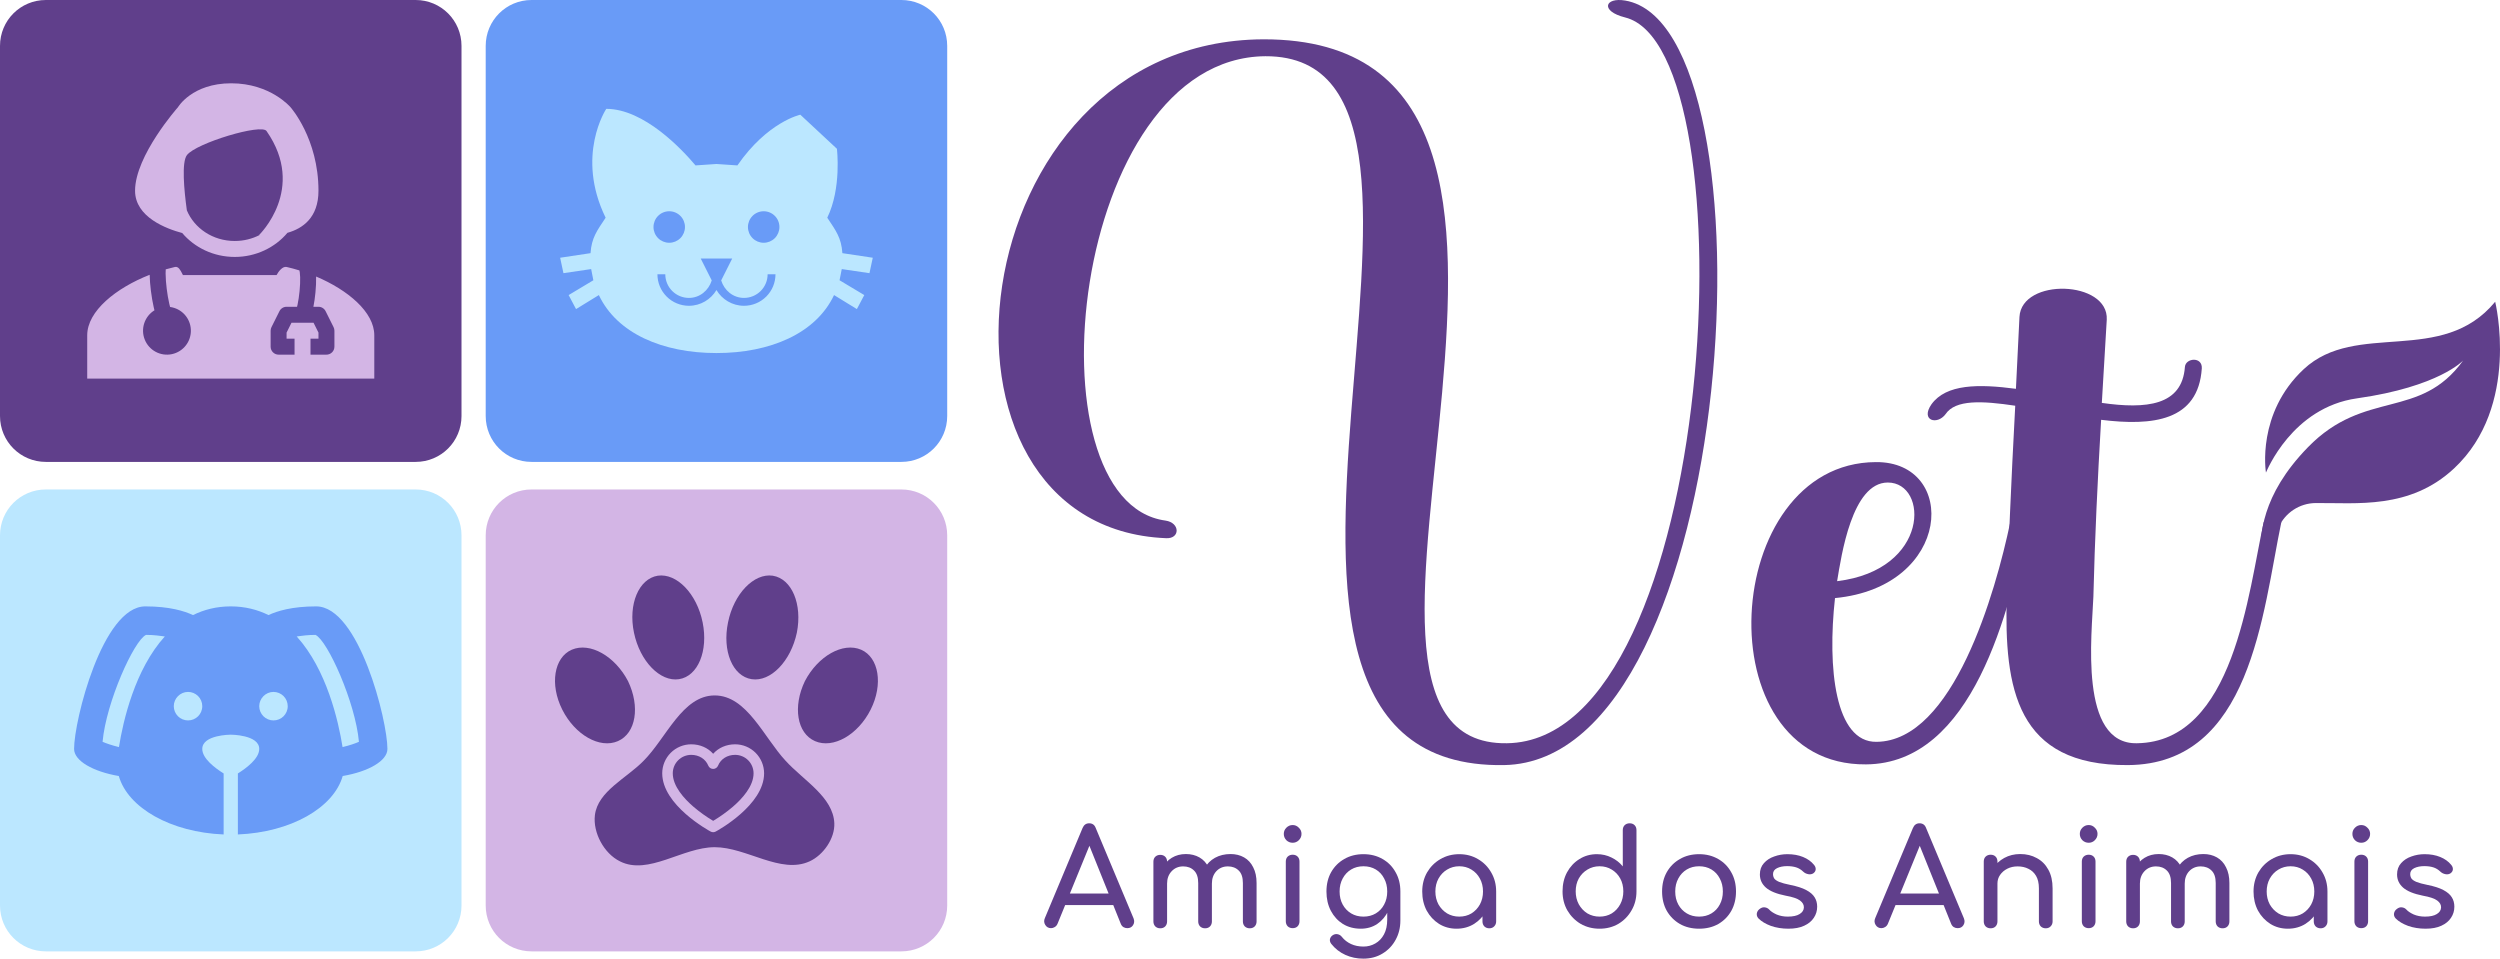 <svg width="532" height="204" viewBox="0 0 532 204" fill="none" xmlns="http://www.w3.org/2000/svg">
<g clip-path="url(#clip0_58_44)">
<path d="M9.759 0H88.45C93.856 0 98.209 4.356 98.209 9.767V88.525C98.209 93.936 93.856 98.293 88.45 98.293H9.759C4.352 98.293 0 93.936 0 88.525V9.767C0 4.356 4.352 0 9.759 0Z" fill="#603F8B"/>
<path fill-rule="evenodd" clip-rule="evenodd" d="M38.775 49.586C35.449 48.701 28.741 46.22 28.741 40.592C28.741 33.107 37.868 22.821 37.868 22.821C37.868 22.821 40.839 17.726 49.198 17.726C57.555 17.726 61.827 22.821 61.827 22.821C61.827 22.821 67.771 29.491 67.771 40.592C67.771 46.312 64.418 48.633 61.168 49.542C58.528 52.684 54.457 54.676 49.953 54.676C45.47 54.676 41.417 52.705 38.775 49.586ZM39.763 44.759C41.331 48.537 45.248 51.281 49.953 51.281C51.888 51.281 53.688 50.816 55.248 50.007L55.141 49.997C55.141 49.997 65.285 40.201 56.741 27.918C55.813 26.191 41.675 30.466 39.772 33.013C38.628 34.542 39.157 40.357 39.763 44.759Z" fill="#D3B5E5"/>
<path d="M32.87 66.032C31.846 66.659 31.077 67.629 30.698 68.769C30.32 69.91 30.356 71.147 30.801 72.263C31.245 73.379 32.07 74.303 33.129 74.869C34.187 75.436 35.412 75.61 36.586 75.361C37.761 75.111 38.809 74.454 39.547 73.506C40.284 72.558 40.663 71.379 40.616 70.178C40.57 68.978 40.1 67.832 39.292 66.944C38.483 66.056 37.386 65.483 36.196 65.325C36.133 65.097 36.074 64.868 36.021 64.637C35.789 63.588 35.608 62.528 35.478 61.462C35.338 60.383 35.259 59.298 35.241 58.211C35.237 57.912 35.246 57.614 35.266 57.316C35.918 57.129 36.573 56.959 37.226 56.811C37.974 56.642 38.419 57.525 38.777 58.241L38.795 58.278L38.923 58.528H58.86C59.248 57.791 60.129 56.615 60.983 56.811C61.892 57.018 62.807 57.264 63.713 57.546L63.708 57.548C63.705 57.541 63.705 57.544 63.708 57.548C63.715 57.574 63.752 57.687 63.789 57.925C63.832 58.2 63.861 58.556 63.874 58.986C63.898 59.842 63.849 60.883 63.749 61.933C63.647 62.981 63.496 63.995 63.326 64.795C63.289 64.973 63.252 65.134 63.214 65.281H60.983C60.668 65.281 60.359 65.368 60.091 65.534C59.823 65.701 59.607 65.938 59.466 66.22L57.769 69.617C57.651 69.852 57.589 70.112 57.589 70.376V73.772C57.589 74.223 57.768 74.655 58.086 74.973C58.404 75.292 58.836 75.471 59.286 75.471H62.68V72.074H60.983V70.777L62.032 68.677H66.722L67.771 70.777V72.074H66.074V75.471H69.467C69.918 75.471 70.349 75.292 70.667 74.973C70.986 74.655 71.164 74.223 71.164 73.772V70.376C71.164 70.112 71.103 69.852 70.984 69.617L69.288 66.22C69.147 65.938 68.93 65.701 68.662 65.534C68.394 65.368 68.086 65.281 67.771 65.281H66.691C66.873 64.375 67.024 63.319 67.126 62.259C67.238 61.114 67.295 59.927 67.266 58.891L67.265 58.844C74.032 61.706 79.649 66.412 79.649 71.344V80.566H18.56V71.344C18.56 66.195 24.686 61.29 31.849 58.475C31.867 59.532 31.967 60.726 32.112 61.882C32.268 63.131 32.48 64.372 32.714 65.395C32.765 65.614 32.816 65.826 32.87 66.032Z" fill="#D3B5E5"/>
<path d="M9.759 104.159H88.45C93.856 104.159 98.209 108.515 98.209 113.926V192.685C98.209 198.096 93.856 202.452 88.45 202.452H9.759C4.352 202.452 0 198.096 0 192.685V113.926C0 108.515 4.352 104.159 9.759 104.159Z" fill="#BBE7FF"/>
<path d="M67.29 129.038C62.107 129.038 58.955 130.039 57.136 130.888C54.803 129.736 52.135 129.038 49.105 129.038C46.074 129.038 43.407 129.736 41.073 130.888C39.254 130.039 36.102 129.038 30.919 129.038C21.827 129.038 15.765 153.306 15.765 159.373C15.765 161.89 19.766 164.196 25.282 165.136C27.222 171.931 36.375 177.118 47.589 177.573V164.59C45.801 163.468 43.043 161.435 43.043 159.373C43.043 156.339 49.105 156.339 49.105 156.339C49.105 156.339 55.166 156.339 55.166 159.373C55.166 161.435 52.408 163.468 50.62 164.59V177.573C61.834 177.118 70.987 171.931 72.927 165.136C78.443 164.196 82.444 161.89 82.444 159.373C82.444 153.306 76.382 129.038 67.29 129.038ZM25.312 158.978C23.797 158.614 22.615 158.19 21.827 157.856C22.585 149.453 28.495 136.318 31.071 135.105C32.707 135.105 33.95 135.287 35.072 135.438C28.707 142.446 26.191 153.427 25.312 158.978ZM40.012 153.306C39.208 153.306 38.437 152.986 37.869 152.417C37.301 151.849 36.981 151.077 36.981 150.272C36.981 148.634 38.345 147.239 40.012 147.239C40.816 147.239 41.587 147.559 42.155 148.127C42.723 148.696 43.043 149.468 43.043 150.272C43.043 151.971 41.679 153.306 40.012 153.306ZM58.197 153.306C57.393 153.306 56.622 152.986 56.054 152.417C55.486 151.849 55.166 151.077 55.166 150.272C55.166 148.634 56.53 147.239 58.197 147.239C59.001 147.239 59.772 147.559 60.34 148.127C60.908 148.696 61.228 149.468 61.228 150.272C61.228 151.971 59.864 153.306 58.197 153.306ZM72.897 158.978C72.018 153.427 69.502 142.446 63.138 135.439C64.259 135.287 65.502 135.105 67.138 135.105C69.714 136.318 75.625 149.453 76.382 157.856C75.624 158.189 74.442 158.615 72.897 158.978Z" fill="#699BF7"/>
<path d="M113.116 0H191.808C197.214 0 201.566 4.356 201.566 9.767V88.525C201.566 93.936 197.214 98.293 191.808 98.293H113.116C107.71 98.293 103.358 93.936 103.358 88.525V9.767C103.358 4.356 107.71 0 113.116 0Z" fill="#699BF7"/>
<path d="M152.462 34.897L148.007 35.199C145.126 31.779 137.053 23.163 129.013 23.163C129.013 23.163 122.414 33.087 128.879 46.33C127.037 49.113 125.898 50.554 125.663 53.873L119.198 54.846L119.901 58.131L125.797 57.26L126.266 59.64L121.007 62.791L122.581 65.775L127.438 62.791C131.291 70.972 141.039 75.129 152.462 75.129C163.884 75.129 173.632 70.972 177.485 62.791L182.342 65.775L183.917 62.791L178.657 59.64L179.126 57.26L185.022 58.131L185.725 54.846L179.26 53.873C179.026 50.554 177.886 49.113 176.044 46.33C179.125 40.018 178.094 31.658 178.094 31.658L170.308 24.41C170.308 24.41 163.36 25.892 156.917 35.199L152.462 34.897ZM142.413 44.955C143.301 44.955 144.153 45.309 144.781 45.937C145.41 46.566 145.763 47.419 145.763 48.308C145.763 49.197 145.409 50.05 144.781 50.679C144.153 51.308 143.301 51.661 142.413 51.661C141.524 51.661 140.672 51.307 140.044 50.679C139.416 50.05 139.063 49.197 139.063 48.308C139.063 47.419 139.416 46.566 140.044 45.937C140.672 45.309 141.524 44.955 142.413 44.955ZM162.512 44.955C163.4 44.955 164.252 45.309 164.88 45.937C165.509 46.566 165.862 47.419 165.862 48.308C165.862 49.197 165.508 50.05 164.88 50.679C164.252 51.308 163.4 51.661 162.512 51.661C161.623 51.661 160.771 51.307 160.143 50.679C159.515 50.05 159.162 49.197 159.162 48.308C159.162 47.419 159.515 46.566 160.143 45.937C160.771 45.309 161.623 44.955 162.512 44.955ZM149.112 55.014H155.812L153.467 59.674C154.137 61.82 156.013 63.395 158.324 63.395C159.657 63.395 160.935 62.866 161.877 61.922C162.82 60.979 163.349 59.7 163.349 58.366H165.024C165.024 60.145 164.318 61.85 163.062 63.108C161.805 64.365 160.101 65.072 158.324 65.072C155.812 65.072 153.635 63.697 152.462 61.719C151.29 63.697 149.112 65.072 146.6 65.072C144.823 65.072 143.119 64.366 141.863 63.108C140.606 61.85 139.9 60.145 139.9 58.366H141.575C141.575 59.7 142.104 60.979 143.047 61.922C143.989 62.865 145.267 63.395 146.6 63.395C148.911 63.395 150.787 61.82 151.457 59.674L149.112 55.014Z" fill="#BBE7FF"/>
<path d="M113.116 104.159H191.808C197.214 104.159 201.566 108.515 201.566 113.926V192.685C201.566 198.096 197.214 202.452 191.808 202.452H113.116C107.71 202.452 103.358 198.096 103.358 192.685V113.926C103.358 108.515 107.71 104.159 113.116 104.159Z" fill="#D3B5E5"/>
<path d="M139.973 122.509C144.01 121.927 148.288 126.345 149.52 132.44C150.751 138.502 148.527 143.913 144.49 144.53C140.486 145.146 136.175 140.728 134.909 134.632C133.643 128.571 135.935 123.16 139.973 122.509ZM164.438 122.509C168.51 123.16 170.769 128.571 169.571 134.632C168.271 140.728 163.993 145.146 159.956 144.53C155.884 143.913 153.66 138.502 154.926 132.44C156.158 126.345 160.435 121.927 164.438 122.509ZM121.666 138.262C125.567 136.584 130.871 139.632 133.643 144.941C136.243 150.351 135.353 156.037 131.487 157.714C127.62 159.393 122.351 156.379 119.648 151.002C116.945 145.625 117.903 139.906 121.666 138.262ZM183.258 138.262C187.022 139.906 187.98 145.625 185.277 151.002C182.574 156.379 177.304 159.393 173.438 157.714C169.571 156.037 168.681 150.351 171.282 144.941C174.053 139.632 179.357 136.584 183.258 138.262ZM177.544 175.18C177.68 178.4 175.217 181.961 172.274 183.297C166.149 186.105 158.895 180.283 152.086 180.283C145.276 180.283 137.954 186.345 131.932 183.297C128.51 181.619 126.149 177.167 126.594 173.468C127.21 168.365 133.335 165.625 136.962 161.893C141.786 157.064 145.208 147.988 152.086 147.988C158.929 147.988 162.556 156.927 167.176 161.893C170.974 166.071 177.304 169.598 177.544 175.18Z" fill="#603F8B"/>
<path d="M156.434 158.389C154.556 158.389 152.89 159.131 151.762 160.406C150.633 159.131 148.967 158.389 147.09 158.389C145.454 158.391 143.887 159.042 142.731 160.199C141.575 161.356 140.924 162.925 140.922 164.562C140.922 171.327 150.809 176.733 151.23 176.96C151.393 177.048 151.576 177.094 151.762 177.094C151.947 177.094 152.13 177.048 152.293 176.96C152.714 176.733 162.601 171.327 162.601 164.562C162.599 162.925 161.948 161.356 160.792 160.199C159.636 159.042 158.069 158.391 156.434 158.389ZM155.921 171.703C154.619 172.808 153.228 173.803 151.762 174.677C150.295 173.803 148.904 172.808 147.603 171.703C145.578 169.964 143.165 167.313 143.165 164.562C143.165 163.52 143.578 162.521 144.314 161.784C145.05 161.048 146.049 160.634 147.09 160.634C148.753 160.634 150.145 161.513 150.723 162.929C150.808 163.135 150.951 163.312 151.136 163.436C151.321 163.561 151.539 163.627 151.762 163.627C151.985 163.627 152.202 163.561 152.387 163.436C152.572 163.312 152.716 163.135 152.8 162.929C153.378 161.513 154.77 160.634 156.434 160.634C157.475 160.634 158.473 161.048 159.209 161.784C159.945 162.521 160.358 163.52 160.358 164.562C160.358 167.313 157.946 169.964 155.921 171.703Z" fill="#D3B5E5"/>
<path d="M484.874 112.252C483.705 114.905 483.37 117.279 483.277 118.582C483.231 119.176 482.741 119.636 482.146 119.636C481.52 119.637 481.012 119.132 481.01 118.505C480.982 114.08 481.055 105.508 491.136 95.166C503.281 82.703 514.926 89.504 524.165 76.71C524.165 76.71 519.047 82.301 501.559 84.77C487.717 86.725 482.321 100.346 482.196 100.566C482.164 100.372 480.176 87.933 490.236 78.557C501.428 68.126 519.665 77.951 530.975 64.211C530.975 64.211 536.422 86.448 522.201 99.701C512.814 108.45 501.491 106.971 492.761 107.049C489.341 107.081 486.252 109.12 484.874 112.252Z" fill="#603F8B"/>
<path d="M345.842 0.119C341.497 -0.631 340.449 2.368 345.842 3.717C372.81 10.465 365.768 157.563 320.673 158.162C271.532 158.912 350.337 8.216 268.835 8.366C203.814 8.665 192.578 112.279 248.161 114.528C251.157 114.678 251.157 111.229 248.011 110.779C218.197 106.731 227.785 12.264 269.285 11.964C322.321 11.814 248.011 164.01 320.073 162.811C370.413 161.911 378.653 5.667 345.842 0.119Z" fill="#603F8B"/>
<path d="M427.793 111.079C424.647 126.074 415.658 157.713 399.327 157.862C390.488 158.012 388.84 142.118 390.488 127.273C415.508 124.874 416.706 98.184 399.178 98.334C366.068 98.484 362.472 162.961 397.08 162.661C419.853 162.511 427.643 129.822 431.538 111.079H427.793ZM401.724 102.682C410.414 102.682 410.714 121.275 390.938 123.675C391.837 118.277 394.084 102.682 401.724 102.682Z" fill="#603F8B"/>
<path d="M481.728 111.079C478.432 125.924 475.435 157.863 454.76 158.162C442.325 158.462 445.172 134.921 445.472 126.973C445.771 114.678 446.371 102.082 447.119 89.337C458.056 90.686 467.794 89.637 468.544 78.391C468.693 75.842 465.098 76.142 464.948 78.091C464.349 86.338 456.708 87.088 447.269 85.738L448.318 68.044C448.767 59.648 430.19 59.048 429.741 67.445L428.991 82.74C421.051 81.69 414.16 81.69 411.013 86.038C408.616 89.487 412.212 90.537 414.01 88.138C416.107 84.989 421.8 85.289 428.842 86.338C427.943 102.982 427.343 117.977 427.044 126.674C426.445 146.617 429.141 162.961 452.813 162.811C479.031 162.661 481.428 130.573 485.473 111.079L481.728 111.079Z" fill="#603F8B"/>
<path d="M223.662 197.514C223.13 197.514 222.72 197.285 222.435 196.828C222.149 196.371 222.121 195.885 222.349 195.37L230.372 176.197C230.657 175.53 231.124 175.197 231.771 175.197C232.456 175.197 232.922 175.53 233.17 176.197L241.221 195.428C241.43 195.961 241.392 196.447 241.107 196.885C240.84 197.304 240.431 197.514 239.879 197.514C239.593 197.514 239.317 197.437 239.051 197.285C238.804 197.114 238.623 196.885 238.509 196.599L231.428 178.997H232.227L225.033 196.599C224.9 196.904 224.7 197.133 224.433 197.285C224.186 197.437 223.929 197.514 223.662 197.514ZM225.176 192.599L226.318 190.141H237.509L238.651 192.599H225.176Z" fill="#603F8B"/>
<path d="M265.943 197.542C265.524 197.542 265.172 197.409 264.886 197.142C264.62 196.856 264.487 196.504 264.487 196.085V187.913C264.487 186.712 264.192 185.827 263.602 185.255C263.012 184.665 262.241 184.369 261.289 184.369C260.299 184.369 259.481 184.712 258.834 185.398C258.206 186.084 257.892 186.96 257.892 188.027H255.522C255.522 186.789 255.788 185.703 256.321 184.769C256.854 183.817 257.597 183.074 258.548 182.541C259.519 182.007 260.623 181.74 261.86 181.74C262.945 181.74 263.906 181.979 264.744 182.455C265.581 182.931 266.228 183.636 266.685 184.569C267.161 185.484 267.399 186.598 267.399 187.913V196.085C267.399 196.504 267.265 196.856 266.999 197.142C266.733 197.409 266.38 197.542 265.943 197.542ZM246.9 197.542C246.481 197.542 246.129 197.409 245.843 197.142C245.577 196.856 245.444 196.504 245.444 196.085V183.369C245.444 182.931 245.577 182.579 245.843 182.312C246.129 182.045 246.481 181.912 246.9 181.912C247.338 181.912 247.69 182.045 247.956 182.312C248.223 182.579 248.356 182.931 248.356 183.369V196.085C248.356 196.504 248.223 196.856 247.956 197.142C247.69 197.409 247.338 197.542 246.9 197.542ZM256.436 197.542C256.017 197.542 255.665 197.409 255.379 197.142C255.113 196.856 254.979 196.504 254.979 196.085V187.913C254.979 186.712 254.684 185.827 254.094 185.255C253.504 184.665 252.734 184.369 251.782 184.369C250.792 184.369 249.974 184.712 249.327 185.398C248.679 186.084 248.356 186.96 248.356 188.027H246.557C246.557 186.789 246.805 185.703 247.299 184.769C247.794 183.817 248.48 183.074 249.355 182.541C250.231 182.007 251.23 181.74 252.353 181.74C253.438 181.74 254.399 181.979 255.236 182.455C256.074 182.931 256.721 183.636 257.178 184.569C257.654 185.484 257.892 186.598 257.892 187.913V196.085C257.892 196.504 257.758 196.856 257.492 197.142C257.225 197.409 256.873 197.542 256.436 197.542Z" fill="#603F8B"/>
<path d="M275.076 197.514C274.658 197.514 274.305 197.38 274.02 197.114C273.754 196.828 273.62 196.475 273.62 196.056V183.341C273.62 182.902 273.754 182.55 274.02 182.283C274.305 182.017 274.658 181.883 275.076 181.883C275.514 181.883 275.866 182.017 276.133 182.283C276.399 182.55 276.532 182.902 276.532 183.341V196.056C276.532 196.475 276.399 196.828 276.133 197.114C275.866 197.38 275.514 197.514 275.076 197.514ZM275.076 179.34C274.562 179.34 274.115 179.159 273.734 178.797C273.373 178.416 273.192 177.969 273.192 177.454C273.192 176.94 273.373 176.502 273.734 176.14C274.115 175.759 274.562 175.568 275.076 175.568C275.59 175.568 276.028 175.759 276.39 176.14C276.77 176.502 276.961 176.94 276.961 177.454C276.961 177.969 276.77 178.416 276.39 178.797C276.028 179.159 275.59 179.34 275.076 179.34Z" fill="#603F8B"/>
<path d="M289.577 197.628C288.15 197.628 286.884 197.295 285.78 196.628C284.695 195.942 283.839 195.009 283.211 193.827C282.583 192.627 282.269 191.256 282.269 189.713C282.269 188.151 282.602 186.779 283.268 185.598C283.953 184.398 284.886 183.464 286.066 182.798C287.246 182.112 288.607 181.769 290.148 181.769C291.671 181.769 293.023 182.112 294.203 182.798C295.383 183.464 296.306 184.398 296.972 185.598C297.657 186.779 298 188.151 298 189.713H296.315C296.315 191.256 296.02 192.627 295.43 193.827C294.859 195.009 294.069 195.942 293.061 196.628C292.052 197.295 290.891 197.628 289.577 197.628ZM290.091 204C288.74 204 287.474 203.733 286.294 203.2C285.114 202.667 284.115 201.885 283.296 200.857C283.049 200.533 282.954 200.2 283.011 199.857C283.087 199.514 283.277 199.238 283.582 199.028C283.925 198.799 284.277 198.723 284.638 198.799C285.019 198.876 285.324 199.066 285.552 199.371C286.066 200.019 286.713 200.523 287.493 200.885C288.274 201.247 289.159 201.428 290.148 201.428C291.062 201.428 291.9 201.209 292.661 200.771C293.441 200.333 294.06 199.685 294.517 198.828C294.973 197.971 295.202 196.923 295.202 195.685V191.627L296.144 189.113L298 189.713V195.885C298 197.39 297.667 198.752 297 199.971C296.334 201.209 295.402 202.19 294.203 202.914C293.023 203.638 291.652 204 290.091 204ZM290.149 195.056C291.138 195.056 292.014 194.828 292.775 194.37C293.536 193.913 294.127 193.285 294.545 192.484C294.983 191.684 295.202 190.76 295.202 189.713C295.202 188.665 294.983 187.741 294.545 186.941C294.127 186.122 293.536 185.484 292.775 185.027C292.014 184.569 291.138 184.341 290.149 184.341C289.159 184.341 288.283 184.569 287.522 185.027C286.761 185.484 286.161 186.122 285.723 186.941C285.286 187.741 285.067 188.665 285.067 189.713C285.067 190.76 285.286 191.684 285.723 192.484C286.161 193.285 286.761 193.913 287.522 194.37C288.283 194.828 289.159 195.056 290.149 195.056Z" fill="#603F8B"/>
<path d="M309.96 197.628C308.57 197.628 307.324 197.285 306.22 196.599C305.116 195.894 304.24 194.951 303.593 193.77C302.965 192.57 302.651 191.218 302.651 189.713C302.651 188.208 302.994 186.855 303.679 185.655C304.383 184.455 305.325 183.512 306.505 182.826C307.704 182.121 309.046 181.769 310.531 181.769C312.015 181.769 313.348 182.121 314.528 182.826C315.708 183.512 316.641 184.455 317.326 185.655C318.03 186.855 318.382 188.208 318.382 189.713H317.269C317.269 191.218 316.945 192.57 316.298 193.77C315.67 194.951 314.804 195.894 313.7 196.599C312.596 197.285 311.349 197.628 309.96 197.628ZM310.531 195.056C311.502 195.056 312.368 194.828 313.129 194.37C313.89 193.894 314.49 193.256 314.928 192.456C315.365 191.637 315.584 190.722 315.584 189.713C315.584 188.684 315.365 187.77 314.928 186.97C314.49 186.15 313.89 185.512 313.129 185.055C312.368 184.579 311.502 184.341 310.531 184.341C309.579 184.341 308.713 184.579 307.933 185.055C307.171 185.512 306.562 186.15 306.106 186.97C305.668 187.77 305.449 188.684 305.449 189.713C305.449 190.722 305.668 191.637 306.106 192.456C306.562 193.256 307.171 193.894 307.933 194.37C308.713 194.828 309.579 195.056 310.531 195.056ZM316.926 197.542C316.507 197.542 316.155 197.409 315.87 197.142C315.603 196.856 315.47 196.504 315.47 196.085V191.713L316.012 188.684L318.382 189.713V196.085C318.382 196.504 318.239 196.856 317.954 197.142C317.687 197.409 317.345 197.542 316.926 197.542Z" fill="#603F8B"/>
<path d="M340.389 197.628C338.905 197.628 337.563 197.285 336.364 196.599C335.184 195.894 334.242 194.942 333.537 193.742C332.852 192.542 332.51 191.189 332.51 189.684C332.51 188.179 332.824 186.836 333.452 185.655C334.099 184.455 334.974 183.512 336.078 182.826C337.182 182.121 338.429 181.769 339.818 181.769C340.941 181.769 341.979 182.007 342.93 182.483C343.882 182.941 344.681 183.569 345.329 184.369V176.654C345.329 176.216 345.462 175.864 345.728 175.597C346.014 175.33 346.366 175.197 346.785 175.197C347.222 175.197 347.575 175.33 347.841 175.597C348.107 175.864 348.241 176.216 348.241 176.654V189.684C348.241 191.189 347.889 192.542 347.184 193.742C346.499 194.942 345.566 195.894 344.386 196.599C343.206 197.285 341.874 197.628 340.389 197.628ZM340.389 195.056C341.36 195.056 342.226 194.828 342.987 194.37C343.749 193.894 344.348 193.246 344.786 192.427C345.224 191.608 345.443 190.694 345.443 189.684C345.443 188.655 345.224 187.741 344.786 186.941C344.348 186.141 343.749 185.512 342.987 185.055C342.226 184.579 341.36 184.341 340.389 184.341C339.438 184.341 338.572 184.579 337.791 185.055C337.03 185.512 336.421 186.141 335.964 186.941C335.526 187.741 335.308 188.655 335.308 189.684C335.308 190.694 335.526 191.608 335.964 192.427C336.421 193.246 337.03 193.894 337.791 194.37C338.572 194.828 339.438 195.056 340.389 195.056Z" fill="#603F8B"/>
<path d="M361.571 197.628C360.03 197.628 358.669 197.295 357.489 196.628C356.309 195.942 355.376 195.009 354.691 193.827C354.024 192.627 353.691 191.256 353.691 189.713C353.691 188.151 354.024 186.779 354.691 185.598C355.376 184.398 356.309 183.464 357.489 182.798C358.669 182.112 360.03 181.769 361.571 181.769C363.094 181.769 364.445 182.112 365.625 182.798C366.805 183.464 367.729 184.398 368.395 185.598C369.08 186.779 369.422 188.151 369.422 189.713C369.422 191.256 369.089 192.627 368.423 193.827C367.757 195.009 366.834 195.942 365.654 196.628C364.474 197.295 363.113 197.628 361.571 197.628ZM361.571 195.056C362.561 195.056 363.436 194.828 364.198 194.37C364.959 193.913 365.549 193.285 365.968 192.484C366.406 191.684 366.625 190.76 366.625 189.713C366.625 188.665 366.406 187.741 365.968 186.941C365.549 186.122 364.959 185.484 364.198 185.027C363.436 184.569 362.561 184.341 361.571 184.341C360.581 184.341 359.706 184.569 358.945 185.027C358.183 185.484 357.584 186.122 357.146 186.941C356.708 187.741 356.489 188.665 356.489 189.713C356.489 190.76 356.708 191.684 357.146 192.484C357.584 193.285 358.183 193.913 358.945 194.37C359.706 194.828 360.581 195.056 361.571 195.056Z" fill="#603F8B"/>
<path d="M380.555 197.628C379.222 197.628 377.985 197.428 376.843 197.028C375.72 196.609 374.845 196.085 374.216 195.456C373.931 195.151 373.807 194.809 373.845 194.428C373.902 194.027 374.093 193.704 374.416 193.456C374.797 193.151 375.168 193.027 375.53 193.085C375.91 193.123 376.234 193.285 376.5 193.57C376.824 193.932 377.338 194.275 378.042 194.599C378.765 194.904 379.565 195.056 380.44 195.056C381.544 195.056 382.382 194.875 382.953 194.513C383.543 194.151 383.847 193.685 383.866 193.113C383.885 192.542 383.609 192.046 383.038 191.627C382.486 191.208 381.468 190.865 379.984 190.599C378.061 190.218 376.662 189.646 375.787 188.884C374.93 188.122 374.502 187.189 374.502 186.084C374.502 185.112 374.787 184.312 375.359 183.684C375.929 183.036 376.662 182.56 377.557 182.255C378.451 181.931 379.384 181.769 380.355 181.769C381.611 181.769 382.724 181.969 383.695 182.369C384.666 182.769 385.437 183.322 386.008 184.026C386.274 184.331 386.398 184.655 386.379 184.998C386.36 185.322 386.198 185.598 385.893 185.827C385.589 186.036 385.227 186.103 384.809 186.027C384.39 185.95 384.038 185.779 383.752 185.512C383.276 185.055 382.762 184.741 382.21 184.569C381.659 184.398 381.021 184.312 380.298 184.312C379.46 184.312 378.746 184.455 378.156 184.741C377.585 185.027 377.3 185.446 377.3 185.998C377.3 186.341 377.386 186.655 377.557 186.941C377.747 187.208 378.109 187.455 378.642 187.684C379.175 187.894 379.955 188.103 380.983 188.313C382.41 188.598 383.533 188.96 384.352 189.398C385.189 189.837 385.789 190.351 386.15 190.941C386.512 191.513 386.693 192.18 386.693 192.942C386.693 193.818 386.455 194.609 385.979 195.313C385.522 196.018 384.837 196.58 383.924 196.999C383.029 197.418 381.906 197.628 380.555 197.628Z" fill="#603F8B"/>
<path d="M400.364 197.514C399.831 197.514 399.421 197.285 399.136 196.828C398.85 196.371 398.822 195.885 399.05 195.37L407.073 176.197C407.358 175.53 407.825 175.197 408.472 175.197C409.157 175.197 409.623 175.53 409.871 176.197L417.922 195.428C418.131 195.961 418.093 196.447 417.808 196.885C417.541 197.304 417.132 197.514 416.58 197.514C416.295 197.514 416.019 197.437 415.752 197.285C415.505 197.114 415.324 196.885 415.21 196.599L408.129 178.997H408.929L401.734 196.599C401.601 196.904 401.401 197.133 401.134 197.285C400.887 197.437 400.63 197.514 400.364 197.514ZM401.877 192.599L403.019 190.141H414.21L415.352 192.599H401.877Z" fill="#603F8B"/>
<path d="M435.335 197.542C434.916 197.542 434.564 197.409 434.279 197.142C434.012 196.856 433.879 196.504 433.879 196.085V189.056C433.879 187.97 433.679 187.084 433.28 186.398C432.88 185.712 432.337 185.208 431.652 184.884C430.986 184.541 430.215 184.369 429.34 184.369C428.54 184.369 427.817 184.531 427.17 184.855C426.523 185.179 426.009 185.617 425.628 186.17C425.247 186.703 425.057 187.322 425.057 188.027H423.258C423.258 186.827 423.544 185.76 424.115 184.827C424.705 183.874 425.504 183.122 426.513 182.569C427.522 182.017 428.654 181.74 429.911 181.74C431.224 181.74 432.394 182.026 433.422 182.598C434.469 183.15 435.288 183.969 435.878 185.055C436.487 186.141 436.791 187.474 436.791 189.056V196.085C436.791 196.504 436.648 196.856 436.363 197.142C436.096 197.409 435.754 197.542 435.335 197.542ZM423.601 197.542C423.182 197.542 422.83 197.409 422.545 197.142C422.278 196.856 422.145 196.504 422.145 196.085V183.341C422.145 182.903 422.278 182.55 422.545 182.283C422.83 182.017 423.182 181.883 423.601 181.883C424.039 181.883 424.391 182.017 424.657 182.283C424.924 182.55 425.057 182.903 425.057 183.341V196.085C425.057 196.504 424.924 196.856 424.657 197.142C424.391 197.409 424.039 197.542 423.601 197.542Z" fill="#603F8B"/>
<path d="M444.469 197.514C444.05 197.514 443.698 197.38 443.412 197.114C443.146 196.828 443.013 196.475 443.013 196.056V183.341C443.013 182.902 443.146 182.55 443.412 182.283C443.698 182.017 444.05 181.883 444.469 181.883C444.906 181.883 445.259 182.017 445.525 182.283C445.792 182.55 445.925 182.902 445.925 183.341V196.056C445.925 196.475 445.792 196.828 445.525 197.114C445.259 197.38 444.906 197.514 444.469 197.514ZM444.469 179.34C443.955 179.34 443.507 179.159 443.127 178.797C442.765 178.416 442.584 177.969 442.584 177.454C442.584 176.94 442.765 176.502 443.127 176.14C443.507 175.759 443.955 175.568 444.469 175.568C444.983 175.568 445.42 175.759 445.782 176.14C446.163 176.502 446.353 176.94 446.353 177.454C446.353 177.969 446.163 178.416 445.782 178.797C445.42 179.159 444.983 179.34 444.469 179.34Z" fill="#603F8B"/>
<path d="M472.959 197.542C472.541 197.542 472.188 197.409 471.903 197.142C471.637 196.856 471.503 196.504 471.503 196.085V187.913C471.503 186.712 471.208 185.827 470.618 185.255C470.028 184.665 469.257 184.369 468.306 184.369C467.316 184.369 466.498 184.712 465.85 185.398C465.222 186.084 464.908 186.96 464.908 188.027H462.539C462.539 186.789 462.805 185.703 463.338 184.769C463.871 183.817 464.613 183.074 465.565 182.541C466.536 182.007 467.64 181.74 468.877 181.74C469.962 181.74 470.923 181.979 471.76 182.455C472.598 182.931 473.245 183.636 473.702 184.569C474.178 185.484 474.415 186.598 474.415 187.913V196.085C474.415 196.504 474.282 196.856 474.016 197.142C473.749 197.409 473.397 197.542 472.959 197.542ZM453.917 197.542C453.498 197.542 453.146 197.409 452.86 197.142C452.594 196.856 452.46 196.504 452.46 196.085V183.369C452.46 182.931 452.594 182.579 452.86 182.312C453.146 182.045 453.498 181.912 453.917 181.912C454.354 181.912 454.706 182.045 454.973 182.312C455.239 182.579 455.373 182.931 455.373 183.369V196.085C455.373 196.504 455.239 196.856 454.973 197.142C454.706 197.409 454.354 197.542 453.917 197.542ZM463.452 197.542C463.033 197.542 462.681 197.409 462.396 197.142C462.129 196.856 461.996 196.504 461.996 196.085V187.913C461.996 186.712 461.701 185.827 461.111 185.255C460.521 184.665 459.75 184.369 458.799 184.369C457.809 184.369 456.99 184.712 456.343 185.398C455.696 186.084 455.373 186.96 455.373 188.027H453.574C453.574 186.789 453.821 185.703 454.316 184.769C454.811 183.817 455.496 183.074 456.372 182.541C457.247 182.007 458.247 181.74 459.37 181.74C460.454 181.74 461.416 181.979 462.253 182.455C463.091 182.931 463.738 183.636 464.194 184.569C464.67 185.484 464.908 186.598 464.908 187.913V196.085C464.908 196.504 464.775 196.856 464.509 197.142C464.242 197.409 463.89 197.542 463.452 197.542Z" fill="#603F8B"/>
<path d="M486.861 197.628C485.471 197.628 484.225 197.285 483.121 196.599C482.017 195.894 481.141 194.951 480.494 193.77C479.866 192.57 479.552 191.218 479.552 189.713C479.552 188.208 479.895 186.855 480.58 185.655C481.284 184.455 482.226 183.512 483.406 182.826C484.605 182.121 485.947 181.769 487.432 181.769C488.916 181.769 490.249 182.121 491.429 182.826C492.609 183.512 493.542 184.455 494.227 185.655C494.931 186.855 495.283 188.208 495.283 189.713H494.17C494.17 191.218 493.846 192.57 493.199 193.77C492.571 194.951 491.705 195.894 490.601 196.599C489.497 197.285 488.25 197.628 486.861 197.628ZM487.432 195.056C488.403 195.056 489.269 194.828 490.03 194.37C490.791 193.894 491.391 193.256 491.828 192.456C492.266 191.637 492.485 190.722 492.485 189.713C492.485 188.684 492.266 187.77 491.828 186.97C491.391 186.15 490.791 185.512 490.03 185.055C489.269 184.579 488.403 184.341 487.432 184.341C486.48 184.341 485.614 184.579 484.834 185.055C484.072 185.512 483.463 186.15 483.007 186.97C482.569 187.77 482.35 188.684 482.35 189.713C482.35 190.722 482.569 191.637 483.007 192.456C483.463 193.256 484.072 193.894 484.834 194.37C485.614 194.828 486.48 195.056 487.432 195.056ZM493.827 197.542C493.408 197.542 493.056 197.409 492.771 197.142C492.504 196.856 492.371 196.504 492.371 196.085V191.713L492.913 188.684L495.283 189.713V196.085C495.283 196.504 495.14 196.856 494.855 197.142C494.588 197.409 494.246 197.542 493.827 197.542Z" fill="#603F8B"/>
<path d="M502.475 197.514C502.057 197.514 501.705 197.38 501.419 197.114C501.153 196.828 501.019 196.475 501.019 196.056V183.341C501.019 182.902 501.153 182.55 501.419 182.283C501.705 182.017 502.057 181.883 502.475 181.883C502.913 181.883 503.265 182.017 503.532 182.283C503.798 182.55 503.931 182.902 503.931 183.341V196.056C503.931 196.475 503.798 196.828 503.532 197.114C503.265 197.38 502.913 197.514 502.475 197.514ZM502.475 179.34C501.961 179.34 501.514 179.159 501.134 178.797C500.772 178.416 500.591 177.969 500.591 177.454C500.591 176.94 500.772 176.502 501.134 176.14C501.514 175.759 501.961 175.568 502.475 175.568C502.989 175.568 503.427 175.759 503.789 176.14C504.169 176.502 504.36 176.94 504.36 177.454C504.36 177.969 504.169 178.416 503.789 178.797C503.427 179.159 502.989 179.34 502.475 179.34Z" fill="#603F8B"/>
<path d="M516.149 197.628C514.816 197.628 513.579 197.428 512.437 197.028C511.314 196.609 510.439 196.085 509.81 195.456C509.525 195.151 509.401 194.809 509.439 194.428C509.496 194.027 509.687 193.704 510.01 193.456C510.391 193.151 510.762 193.027 511.124 193.085C511.504 193.123 511.828 193.285 512.094 193.57C512.418 193.932 512.932 194.275 513.636 194.599C514.359 194.904 515.159 195.056 516.034 195.056C517.138 195.056 517.976 194.875 518.547 194.513C519.137 194.151 519.441 193.685 519.46 193.113C519.48 192.542 519.204 192.046 518.632 191.627C518.08 191.208 517.062 190.865 515.578 190.599C513.655 190.218 512.256 189.646 511.381 188.884C510.524 188.122 510.096 187.189 510.096 186.084C510.096 185.112 510.381 184.312 510.952 183.684C511.523 183.036 512.256 182.56 513.151 182.255C514.045 181.931 514.978 181.769 515.949 181.769C517.205 181.769 518.318 181.969 519.289 182.369C520.26 182.769 521.031 183.322 521.602 184.026C521.868 184.331 521.992 184.655 521.973 184.998C521.954 185.322 521.792 185.598 521.487 185.827C521.183 186.036 520.821 186.103 520.403 186.027C519.984 185.95 519.632 185.779 519.346 185.512C518.87 185.055 518.356 184.741 517.804 184.569C517.253 184.398 516.615 184.312 515.892 184.312C515.054 184.312 514.34 184.455 513.75 184.741C513.179 185.027 512.894 185.446 512.894 185.998C512.894 186.341 512.98 186.655 513.151 186.941C513.341 187.208 513.703 187.455 514.236 187.684C514.769 187.894 515.549 188.103 516.577 188.313C518.004 188.598 519.127 188.96 519.946 189.398C520.783 189.837 521.383 190.351 521.744 190.941C522.106 191.513 522.287 192.18 522.287 192.942C522.287 193.818 522.049 194.609 521.573 195.313C521.116 196.018 520.431 196.58 519.518 196.999C518.623 197.418 517.5 197.628 516.149 197.628Z" fill="#603F8B"/>
</g>
<defs>
<clipPath id="clip0_58_44">
<rect width="532" height="204" fill="white"/>
</clipPath>
</defs>
</svg>
